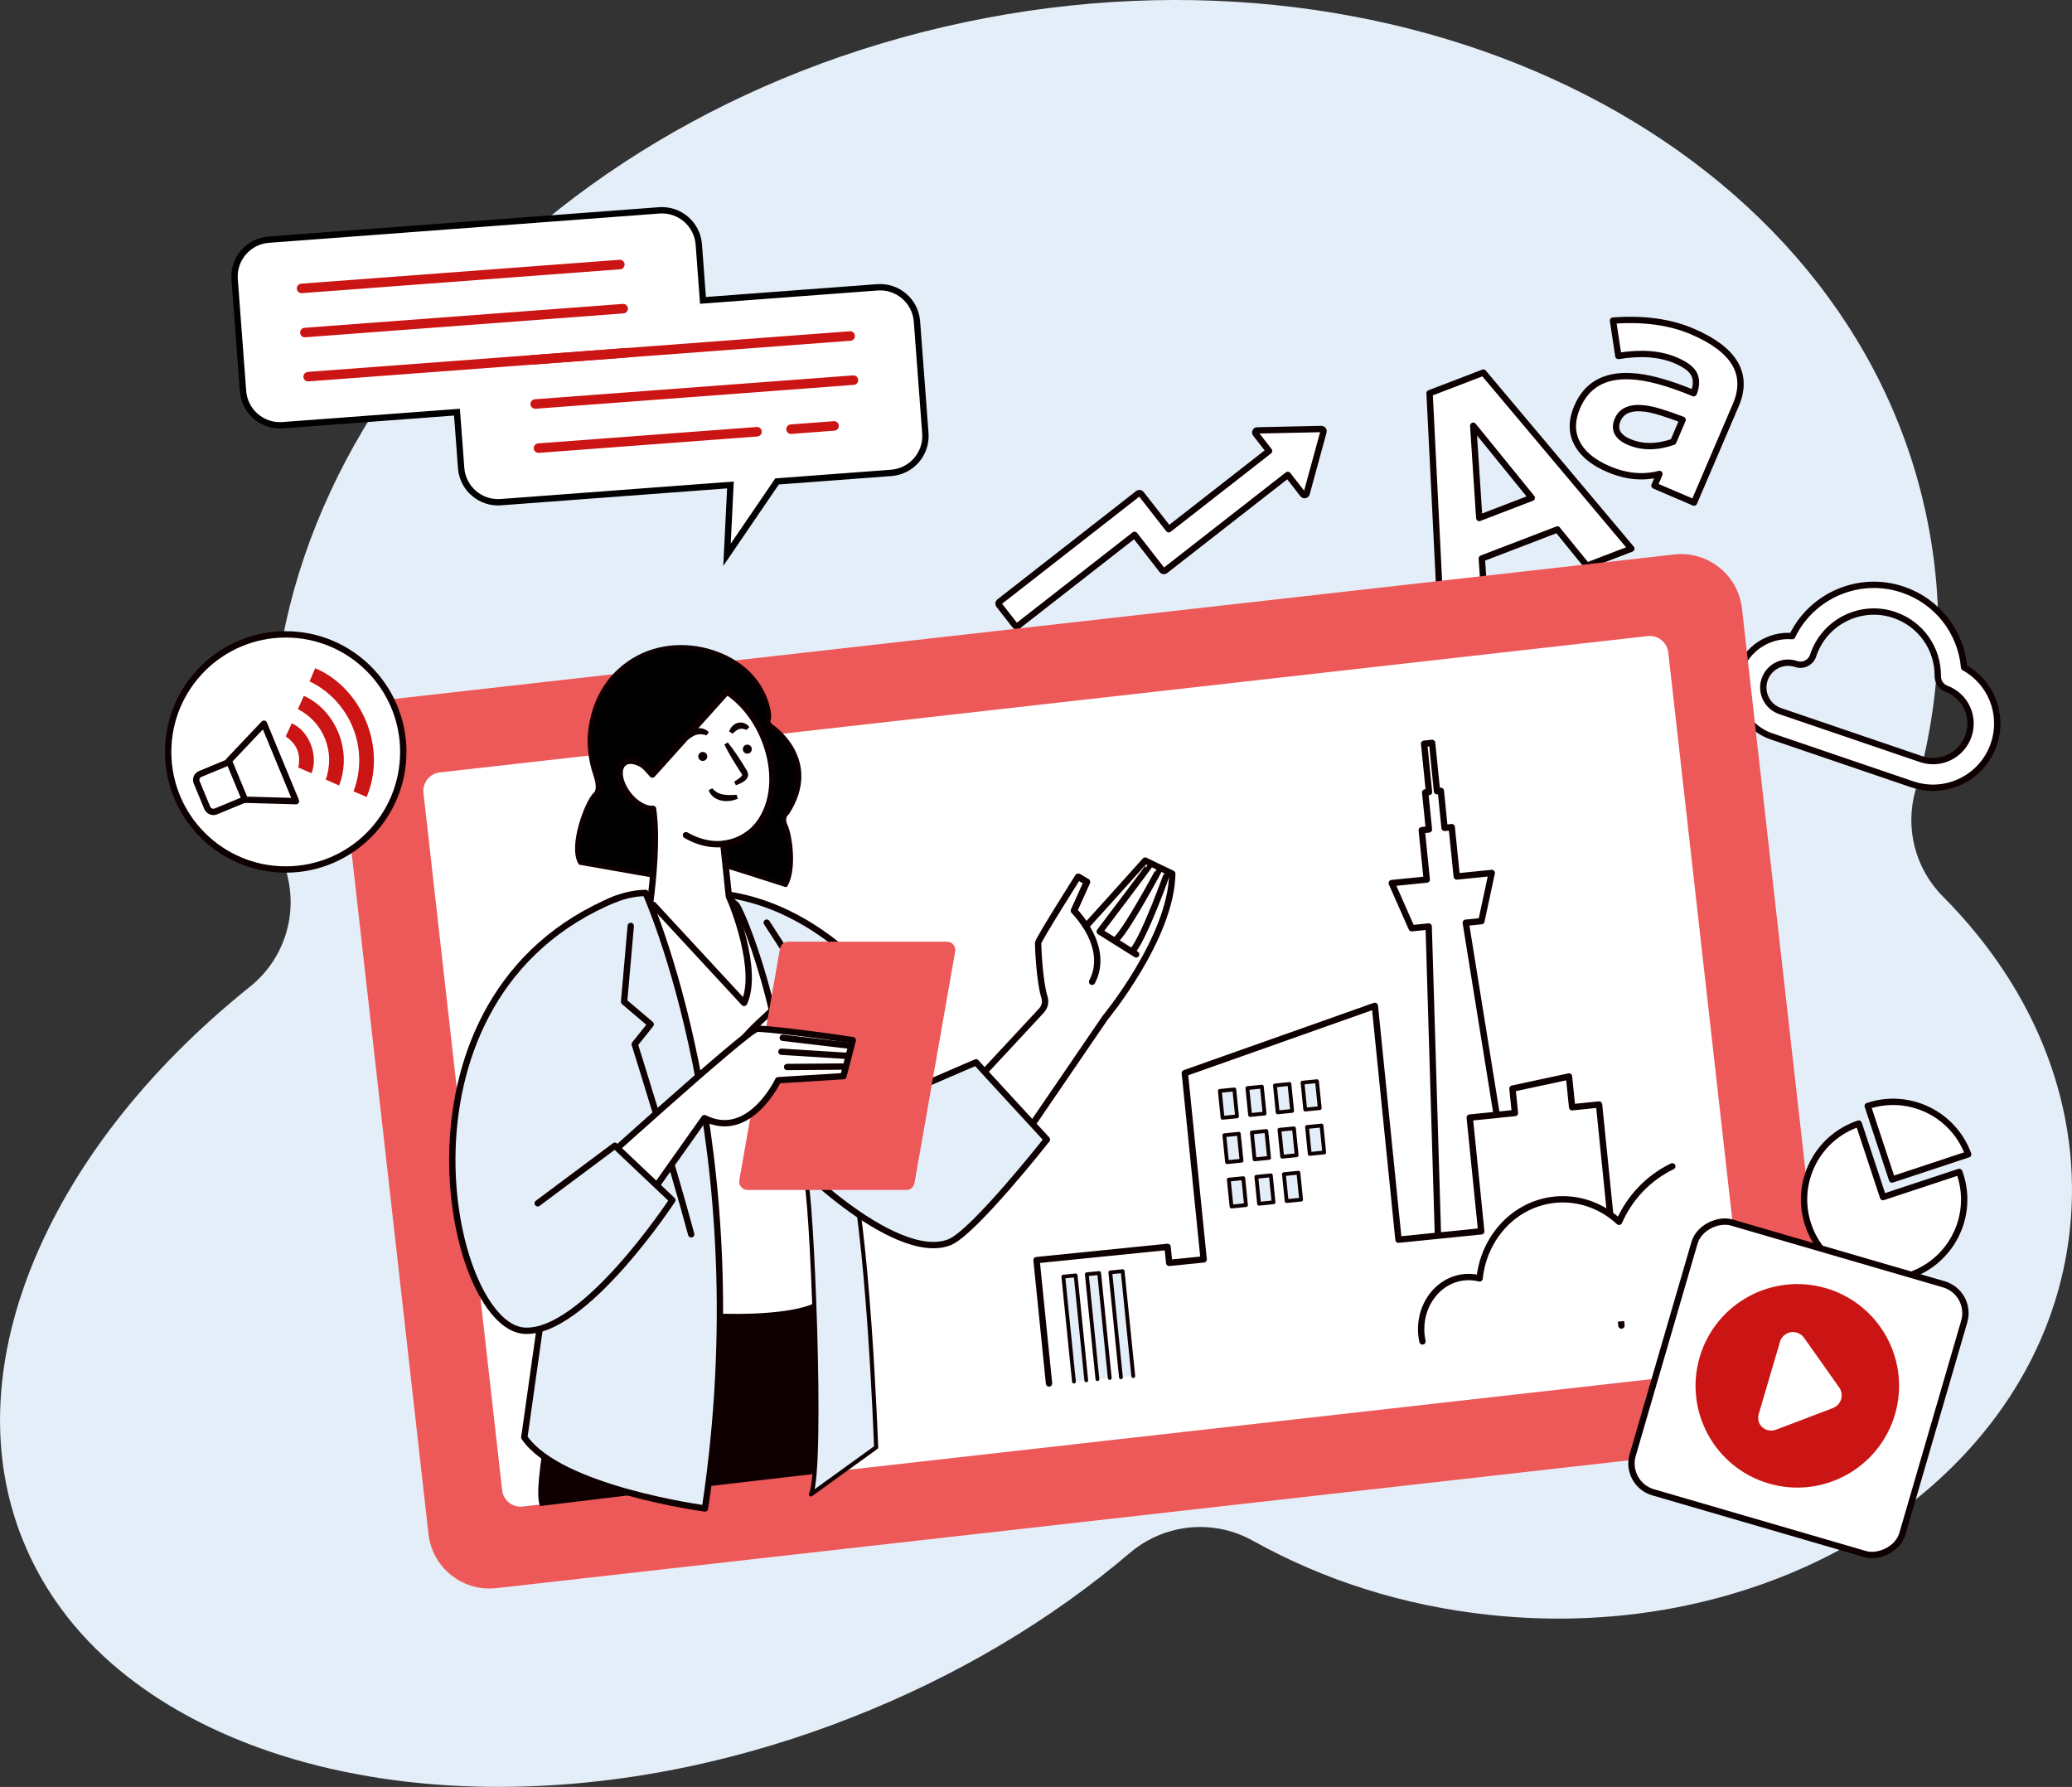 <?xml version="1.0" encoding="UTF-8"?><svg id="_レイヤー_2" xmlns="http://www.w3.org/2000/svg" viewBox="0 0 653.74 563.76"><rect x="0" y="0" width="653.74" height="563.76" fill="#333333" stroke="none"/><defs><style>.cls-1{stroke:#cb1414;stroke-width:3px;}.cls-1,.cls-2,.cls-3,.cls-4,.cls-5,.cls-6,.cls-7,.cls-8,.cls-9,.cls-10{stroke-linecap:round;}.cls-1,.cls-3{stroke-miterlimit:10;}.cls-1,.cls-6{fill:none;}.cls-2{stroke-width:1.2px;}.cls-2,.cls-11,.cls-5,.cls-9{fill:#e3eef9;}.cls-2,.cls-4,.cls-5,.cls-6,.cls-7,.cls-8,.cls-9,.cls-10{stroke:#0e0000;stroke-linejoin:round;}.cls-12{fill:#ed5858;}.cls-13,.cls-3,.cls-4,.cls-8{fill:#fff;}.cls-14{fill:#cb1414;}.cls-15,.cls-7{fill:#0e0000;}.cls-3{stroke:#000;}.cls-3,.cls-4,.cls-5,.cls-6{stroke-width:2px;}.cls-7,.cls-8,.cls-9,.cls-10{stroke-width:1.3px;}</style></defs><g id="layout"><path class="cls-11" d="m532.25,506.47c-20.26,4.29-41.29,5.29-62.5,3-26.77-2.9-51.83-10.77-74.47-23.39-7.37-4.11-15.8-5.25-23.7-3.58-5.43,1.15-10.62,3.63-15.04,7.39-25.17,21.4-54.51,38.8-87.2,51.72-17.05,6.74-34.56,12.03-52.05,15.73-48.75,10.31-97.07,8.14-136.06-6.1-25.71-9.39-59.46-28.48-74.31-66.05-10.11-25.58-9.11-55.06,2.89-85.23,12.72-31.98,36.61-62.65,69.11-88.71,10.31-8.27,14.92-21.74,11.84-34.59-.37-1.52-.72-3.05-1.05-4.59C65.18,156.15,161.42,37.27,304.25,7.05c142.82-30.22,278.97,39.5,303.49,155.4,6.05,28.6,4.91,57.84-3.38,86.91-3.39,11.88-.1,24.67,8.62,33.44,29.93,30.11,44.16,67.52,40.07,105.33-3.02,27.93-15.93,53.84-37.32,74.9-21.8,21.47-50.67,36.49-83.47,43.43h-.01Z"/><path class="cls-13" d="m154.4,501.18c-4.36,0-8.57-1.46-12.04-4.23-4.05-3.23-6.59-7.83-7.17-12.98l-27.32-242.11c-1.2-10.61,6.46-20.22,17.07-21.42l403.26-45.51c5.15-.58,10.2.87,14.25,4.1,4.05,3.23,6.59,7.83,7.17,12.98l27.33,242.11c1.2,10.61-6.46,20.22-17.08,21.42h0l-403.26,45.51c-.74.08-1.48.12-2.21.12Z"/><path class="cls-4" d="m417.47,135.6c-.13-.16-.32-.25-.52-.25l-20.28.44c-.24-.03-.47.15-.57.37-.1.22-.08.48.07.68l4.24,5.43-31.66,24.71-8.73-11.18c-.22-.28-.63-.33-.91-.11l-43.83,34.22c-.13.11-.22.26-.24.43s.03.34.13.48l5.1,6.53c.13.17.33.25.53.25.13,0,.26-.05.38-.14l36.79-28.72,8.73,11.18c.11.13.26.22.43.24.17.02.34-.03.48-.13l38.7-30.21,4.79,6.14c.15.19.4.28.64.24.24-.05.43-.23.5-.46l5.35-19.56c.05-.2.01-.41-.11-.57Z"/><path class="cls-4" d="m603.37,247.46l-44.45-15.15c-8.49-2.89-13.04-12.15-10.15-20.65,2.45-7.18,9.45-11.54,16.69-10.97,6.18-12.84,21.16-19.36,34.98-14.65,10.81,3.68,18.28,13.35,19.26,24.54,8.5,4.66,12.58,14.78,9.36,24.24-3.6,10.56-15.12,16.23-25.68,12.63m-5.65-53.43c-10.52-3.59-22.01,2.06-25.59,12.58l-.07.23c-.36,1.07-1.12,1.94-2.13,2.44-1.01.5-2.17.58-3.23.22-4.1-1.4-8.56.8-9.95,4.89-1.4,4.1.8,8.56,4.89,9.96l44.45,15.15c6.16,2.1,12.89-1.21,14.99-7.37,2.06-6.06-1-12.58-6.98-14.84-1.65-.62-2.73-2.21-2.72-3.98.08-8.72-5.41-16.46-13.66-19.27"/><path class="cls-4" d="m523.57,149.53c-5.19,1.35-10.58.83-16.14-1.56-4.42-1.89-7.56-4.34-9.41-7.35-2.22-3.6-2.34-7.68-.38-12.26,2.94-6.87,8.57-10.09,16.89-9.67,5.08.21,11.7,2,19.87,5.37.88-2.33.92-4.31.14-5.94-.78-1.63-2.71-3.1-5.78-4.41-4.94-2.12-10.99-2.58-18.15-1.4l-1.69-11.16c9.67-.72,18.01.42,25.04,3.43,13.32,5.7,17.89,13.44,13.7,23.23l-13.17,30.75-12.49-5.35,1.57-3.67Zm7.32-17.09c-5.29-2.02-9.19-3.2-11.69-3.53-4.6-.61-7.54.56-8.81,3.53s-.13,5.4,3.57,6.98c4.16,1.78,8.81,1.77,13.96-.03l2.97-6.95Z"/><path class="cls-4" d="m491.39,167.04l-23.86,9.16.98,14.63-13.87,5.33-3.59-72.1,16.96-6.51,46.7,55.55-14.03,5.39-9.3-11.43Zm-24.67-3.62l16.56-6.36-18.46-22.74,1.9,29.1Z"/><path class="cls-12" d="m154.4,501.18c-4.36,0-8.57-1.46-12.04-4.23-4.05-3.23-6.59-7.83-7.17-12.98l-27.32-242.11c-1.2-10.61,6.46-20.22,17.07-21.42l403.26-45.51c5.15-.58,10.2.87,14.25,4.1,4.05,3.23,6.59,7.83,7.17,12.98l27.33,242.11c1.2,10.61-6.46,20.22-17.08,21.42h0l-403.26,45.51c-.74.08-1.48.12-2.21.12Zm-20.79-251l24.82,219.95c.36,3.22,3.27,5.54,6.49,5.17l381.09-43.01c3.22-.36,5.54-3.27,5.17-6.49l-24.82-219.95c-.36-3.22-3.27-5.54-6.49-5.17l-381.09,43.01c-3.22.36-5.54,3.27-5.17,6.49Z"/><path class="cls-4" d="m470.67,275.41l-11.05,1.12-1.58-15.57-2.26.23-1.18-11.68-1.21.12-1.54-15.25-2.52.26,1.54,15.25-1.21.12,1.18,11.68-2.26.23,1.58,15.57-11.05,1.12,6.29,14.24,5.37-.54,3.66,122.2,27.47-2.78-19.43-120.61,4.93-.5,3.26-15.21Z"/><polyline class="cls-4" points="511.58 418.2 504.52 348.47 496.02 349.33 495.04 339.62 477.2 343.45 477.98 351.15 463.72 352.59 467.35 388.47 441.24 391.11 433.78 317.34 373.83 338.56 379.77 397.33 368.9 398.43 368.38 393.38 327.04 397.56 330.98 436.47"/><path class="cls-2" d="m385.73,352.66l4.57-.46-.86-8.49-4.57.46.86,8.49Zm8.69-.88l4.57-.46-.86-8.49-4.57.46.86,8.49Zm8.7-.84l4.57-.46-.86-8.49-4.57.46.86,8.49Zm7.84-9.37l.86,8.49,4.57-.46-.86-8.49-4.57.46Z"/><path class="cls-2" d="m387.15,366.65l4.57-.46-.86-8.49-4.57.46.86,8.49Zm8.69-.88l4.57-.46-.86-8.49-4.57.46.86,8.49Zm8.7-.84l4.57-.46-.86-8.49-4.57.46.86,8.49Zm7.84-9.37l.86,8.49,4.57-.46-.86-8.49-4.57.46Z"/><path class="cls-2" d="m388.56,380.65l4.57-.46-.86-8.49-4.57.46.86,8.49Zm8.69-.88l4.57-.46-.86-8.49-4.57.46.86,8.49Zm8.7-.84l4.57-.46-.86-8.49-4.57.46.86,8.49Z"/><path class="cls-2" d="m342.73,435.48l-3.35-33.1-3.89.39,3.35,33.1m11.3-1.14l-3.35-33.1-3.89.39,3.35,33.1m11.31-.98l-3.35-33.1-3.89.39,3.35,33.1"/><path class="cls-13" d="m527.62,367.97c-7.53,3.63-13.47,9.89-16.78,17.5-5.41-5-12.64-7.74-20.28-6.97-12.71,1.29-22.37,11.86-23.73,24.82-1.55-.39-3.17-.52-4.82-.36-8.4.85-14.46,9-13.53,18.21.07.69.19,1.37.33,2.04l83.54-8.45-4.73-46.79Z"/><path class="cls-6" d="m527.62,367.97c-7.53,3.63-13.47,9.89-16.78,17.5-5.41-5-12.64-7.74-20.28-6.97-12.71,1.29-22.37,11.86-23.73,24.82-1.55-.39-3.17-.52-4.82-.36-8.4.85-14.46,9-13.53,18.21.07.69.19,1.37.33,2.04"/><path class="cls-15" d="m176.19,432.85s-8.64,36.12-5.79,42.29l36.66-4.43-30.87-37.86Z"/><path class="cls-7" d="m260.21,397.13c-.53.66-34.73,6.5-47.99-3.45-13.26-9.94-7.16,76.69-7.16,76.69l55.32-6.4-.17-66.85Z"/><path class="cls-8" d="m226.54,284.71s12.46,2.52,13.26,4.51,27.97,106.19,22.54,118.25c-5.44,12.06-54.88,6.36-54.88,6.36l-17.76-116.39s5.83-24.52,36.85-12.73Z"/><path class="cls-5" d="m288.58,326.07s-2.12,26.38-2.12,25.72c0-.66-42.55,33.14-39.5,3.71,3.05-29.43-13.65-70.53-14.9-70.19l-3.66-3.25c38.31,5.04,60.18,44.01,60.18,44.01Z"/><path class="cls-9" d="m254.11,371.94c1.86,1.72,5.73,91.32,1.75,99.54l20.57-14.86s-2.57-71.82-9.07-92.37"/><path class="cls-10" d="m220.74,270.78c1.59.18,27.16,8.42,27.16,8.42,2.95-5.14,1.36-15.72,0-18.59-1.36-2.86.47-4.09.47-4.09,10.75-16.66-4.61-27.12-4.61-27.12,0,0-1.83-1.05-1.18-2.57.54-1.26-.96-15.56-17.73-21.06-8.92-2.93-18.81-1.92-26.47,3.48-5.26,3.71-10.34,9.85-11.97,19.98-.82,5.13-.19,10.37,1.47,15.3.77,2.27,1.21,4.84-.09,6.04-2.6,2.4-7.9,16.37-4.71,21.63l29.86,5.25,8.03-7.6"/><path class="cls-4" d="m328.62,318.79c1.03-1.11,1.39-2.69.93-4.13-1.59-4.99-2.05-16.33-2.01-17.16.05-1.07,12.62-20.91,12.62-20.91l2.79,1.65-4.09,9.09s1.92,1.89,3.79,4.88c6.54-7.15,18.66-20.7,18.66-20.7l8.56,4.13c-.31,20.23-21.22,45.51-21.22,45.51l-38.73,56.69-8.11-30.2,26.82-28.84Z"/><path class="cls-6" d="m344.57,309.75c5.8-11.08-5.71-22.43-5.71-22.43l4.09-9.09s-2.02-1.2-2.62-1.55"/><path class="cls-6" d="m368.34,275.1c.09.24-7.32,20.58-10.89,24.79"/><path class="cls-6" d="m365.83,274.08c.05.17-11,20.61-14.06,22.67"/><path class="cls-6" d="m363,272.51c.08.17-16.02,21.39-16.02,21.39l11.49,7.2"/><path class="cls-5" d="m307.96,335.17c1.17,1.37,22.35,24.34,22.35,24.34,0,0-23.16,29.42-30.75,32.41-17.59,6.94-53.02-28.63-52.18-29.89.83-1.26,60.58-26.87,60.58-26.87Z"/><path class="cls-4" d="m196.8,240.7c1.22-.97,3.07-.88,4.99.04,0-.01,0-.03,0-.04l.33.21s0,0,.01,0c.82.43,1.53,1.03,2.15,1.72l1.55,1.74,23.55-26.19c4.93,3.27,9.26,8.58,11.89,15.26,5.46,13.9,1.5,27.72-8.84,31.78-1.37.54-2.78.87-4.21,1.02l1.75,16.6c1.32,2.58,9.55,23.49,4.8,33.58l-28.65-30.97-1.37,2.03s.16-1,.38-2.68l-.94-.9h1.06c.81-6.29,2.17-19.57.79-28.72-2.3.24-5.4-1.42-7.76-4.41-3.02-3.82-3.67-8.33-1.46-10.07Z"/><circle class="cls-15" cx="221.73" cy="238.65" r="1.42"/><circle class="cls-15" cx="235.79" cy="236.35" r="1.42"/><path class="cls-15" d="m229.61,234.2c2.17,2.74,4.15,5.71,5.92,8.73.21.44.39.66.5,1.24.13,2.12-2.28,2.94-3.84,3.58,0,0-.55-1.15-.55-1.15.86-.61,2.08-1.18,2.55-2.09-.06-.12-.16-.25-.28-.52-.07-.15,0,.03-.06-.08-1.88-2.92-3.76-5.91-5.32-9.01,0,0,1.08-.69,1.08-.69h0Z"/><path class="cls-15" d="m232.77,251.98c-3.1,1.45-7.93.97-9.17-2.7,0,0,1.14-.58,1.14-.58.91,1.08,1.98,1.69,3.35,1.95,1.37.27,2.91.2,4.32.11,0,0,.37,1.22.37,1.22h0Z"/><path class="cls-15" d="m222.87,232.01c-1.47-.57-3.08-.48-4.42.4-.5.29-.95.66-1.44.99,0,0-.99-.81-.99-.81,1.32-2.79,5.37-3.97,7.64-1.58,0,0-.79,1-.79,1h0Z"/><path class="cls-15" d="m235.54,230.28c-1.14-.53-2.3-.54-3.31.26-.36.26-.77.64-1.13.92,0,0-1.07-.7-1.07-.7.46-1.23,1.34-2.25,2.66-2.68,1.4-.41,2.9.13,3.74,1.29,0,0-.89.91-.89.91h0Z"/><path class="cls-6" d="m236.34,263c-1.18.91-2.49,1.66-3.92,2.22-5.12,2.01-10.85,1.25-15.99-1.72"/><line class="cls-6" x1="241.91" y1="291.08" x2="251.72" y2="306.19"/><path class="cls-4" d="m247.75,314.67c.13,1.06-17.1,13.92-16.7,19.62s11.14,2.39,11.14,2.39l5.57-22.01Z"/><path class="cls-12" d="m235.84,375.42h50.11c1.27,0,2.36-.91,2.58-2.17l12.84-73.07c.28-1.6-.95-3.08-2.58-3.08h-50.11c-1.27,0-2.36.91-2.58,2.17l-12.84,73.07c-.28,1.6.95,3.08,2.58,3.08Z"/><path class="cls-5" d="m203.68,281.72s36.12,79.38,18.75,194.19c0,0-45.87-6.12-57-22.43l5.83-41.24s-18.29-44.01-16.97-60.19,18.28-69.61,49.39-70.34Z"/><path class="cls-6" d="m199.01,292.12l-2.1,23.92,8.39,7.13-5.04,6.29s11.95,37.93,17.82,59.95"/><path class="cls-4" d="m238.85,324.58c1.44-.2,17.65,1.62,30.22,3.58l-2.96,11.36-20.58,1.28s-9.05,19.15-23.28,11.95l-26.01,36.71-13.68-16.22s53.05-48.2,56.29-48.66Z"/><line class="cls-6" x1="248.34" y1="336.63" x2="266.65" y2="336.49"/><line class="cls-6" x1="246.55" y1="331.81" x2="267.34" y2="333.12"/><line class="cls-6" x1="246.96" y1="327.41" x2="267.89" y2="329.88"/><path class="cls-5" d="m194.32,283.55c-74.74,30.69-53.11,134.69-28.94,136.28,18.88,1.24,46.75-41.19,46.75-41.19l-18.13-17.17-24.34,18.16"/><path class="cls-4" d="m594.13,377.68l-7.67-23.2c-13.2,4.41-20.35,18.67-15.97,31.88,4.38,13.24,18.67,20.43,31.91,16.04,13.24-4.38,20.43-18.67,16.04-31.91-.09-.26-.18-.52-.28-.77l-24.03,7.95Z"/><path class="cls-4" d="m589.36,348.9s-.05.02-.07.03l7.67,23.2,24.03-7.95c-4.67-12.74-18.65-19.57-31.63-15.27Z"/><rect class="cls-4" x="523.08" y="393.64" width="88.65" height="88.65" rx="9.46" ry="9.46" transform="translate(-11.74 860.28) rotate(-73.76)"/><path class="cls-14" d="m576.15,406.43c-17-5.01-34.86,4.71-39.87,21.71-5.01,17.01,4.71,34.86,21.72,39.87,17.01,5.01,34.86-4.71,39.87-21.72,5.01-17.01-4.71-34.85-21.72-39.87Zm4.62,35.34c-.04.11-.07.21-.13.31-.05.09-.1.18-.15.27-.06.1-.12.2-.18.3-.01.02-.02.05-.04.07-.05.06-.1.12-.14.18-.07.09-.15.18-.23.27-.08.08-.16.15-.24.22-.08.07-.16.15-.25.22-.09.07-.18.13-.28.19-.09.06-.18.11-.27.16-.1.06-.21.11-.32.16-.07.03-.13.07-.2.1l-17.98,6.84c-.9.34-1.87.37-2.77.1-.61-.19-1.18-.51-1.66-.97-1.19-1.11-1.46-2.7-.98-4.26l6.67-22.65c.47-1.56,1.79-2.71,3.4-2.97,1.61-.26,3.22.42,4.17,1.75l11.11,15.7c.05.06.08.13.12.19.06.1.13.2.18.31.05.09.09.19.13.29.04.1.09.21.12.31.04.1.06.22.09.32.03.1.05.2.07.31.02.12.03.24.04.35,0,.08.02.15.02.23,0,.03,0,.05,0,.08,0,.12,0,.24-.01.36,0,.1,0,.21-.02.31-.01.11-.04.22-.07.33-.03.11-.05.21-.07.31-.04.1-.07.2-.12.3Z"/><circle class="cls-4" cx="90.15" cy="237.23" r="37.09"/><rect class="cls-4" x="63.19" y="241.74" width="14.34" height="12.81" rx="2" ry="2" transform="translate(-89.53 45.75) rotate(-22.48)"/><polygon class="cls-4" points="72.2 240.01 77.29 252.31 93.39 252.76 83.28 228.32 72.2 240.01"/><path class="cls-14" d="m99.44,210.84c-.58,1.35-1.16,2.71-1.77,4.12,12.73,6.13,19.03,21.11,13.87,34.69,1.39.6,2.76,1.2,4.14,1.8,6.7-16.03-2-34.73-16.23-40.62Zm-3.57,8.71c-.62,1.37-1.23,2.74-1.87,4.15,3.96,2.1,6.88,5.2,8.57,9.43,1.69,4.26,1.66,8.56.22,12.82,1.45.64,2.8,1.24,4.2,1.86,4.48-11.64-1.7-24.14-11.12-28.26Zm-3.82,8.67c-.63,1.37-1.26,2.73-1.9,4.12,3.56,2.4,4.86,5.71,3.95,9.8,1.43.62,2.8,1.21,4.18,1.81,2.28-5.66-.84-13.49-6.23-15.73Z"/><path class="cls-3" d="m276.8,90.65l-55,4.12-1.32-17.64c-.48-6.42-6.08-11.24-12.5-10.76l-123.19,9.24c-6.42.48-11.24,6.08-10.76,12.5l2.65,35.28c.48,6.42,6.08,11.24,12.5,10.76l55-4.12,1.32,17.64c.48,6.42,6.08,11.24,12.5,10.76l72.46-5.43-1.08,22.03,15.79-23.14,36.03-2.7c6.42-.48,11.24-6.08,10.76-12.5l-2.65-35.28c-.48-6.42-6.08-11.24-12.5-10.76Z"/><line class="cls-1" x1="95.15" y1="90.99" x2="195.57" y2="83.46"/><line class="cls-1" x1="96.19" y1="104.91" x2="196.61" y2="97.38"/><line class="cls-1" x1="97.23" y1="118.83" x2="197.65" y2="111.3"/><line class="cls-1" x1="167.81" y1="113.54" x2="268.23" y2="106.01"/><line class="cls-1" x1="168.86" y1="127.46" x2="269.28" y2="119.93"/><line class="cls-1" x1="249.57" y1="135.4" x2="263.16" y2="134.38"/><line class="cls-1" x1="169.9" y1="141.38" x2="238.84" y2="136.21"/></g></svg>